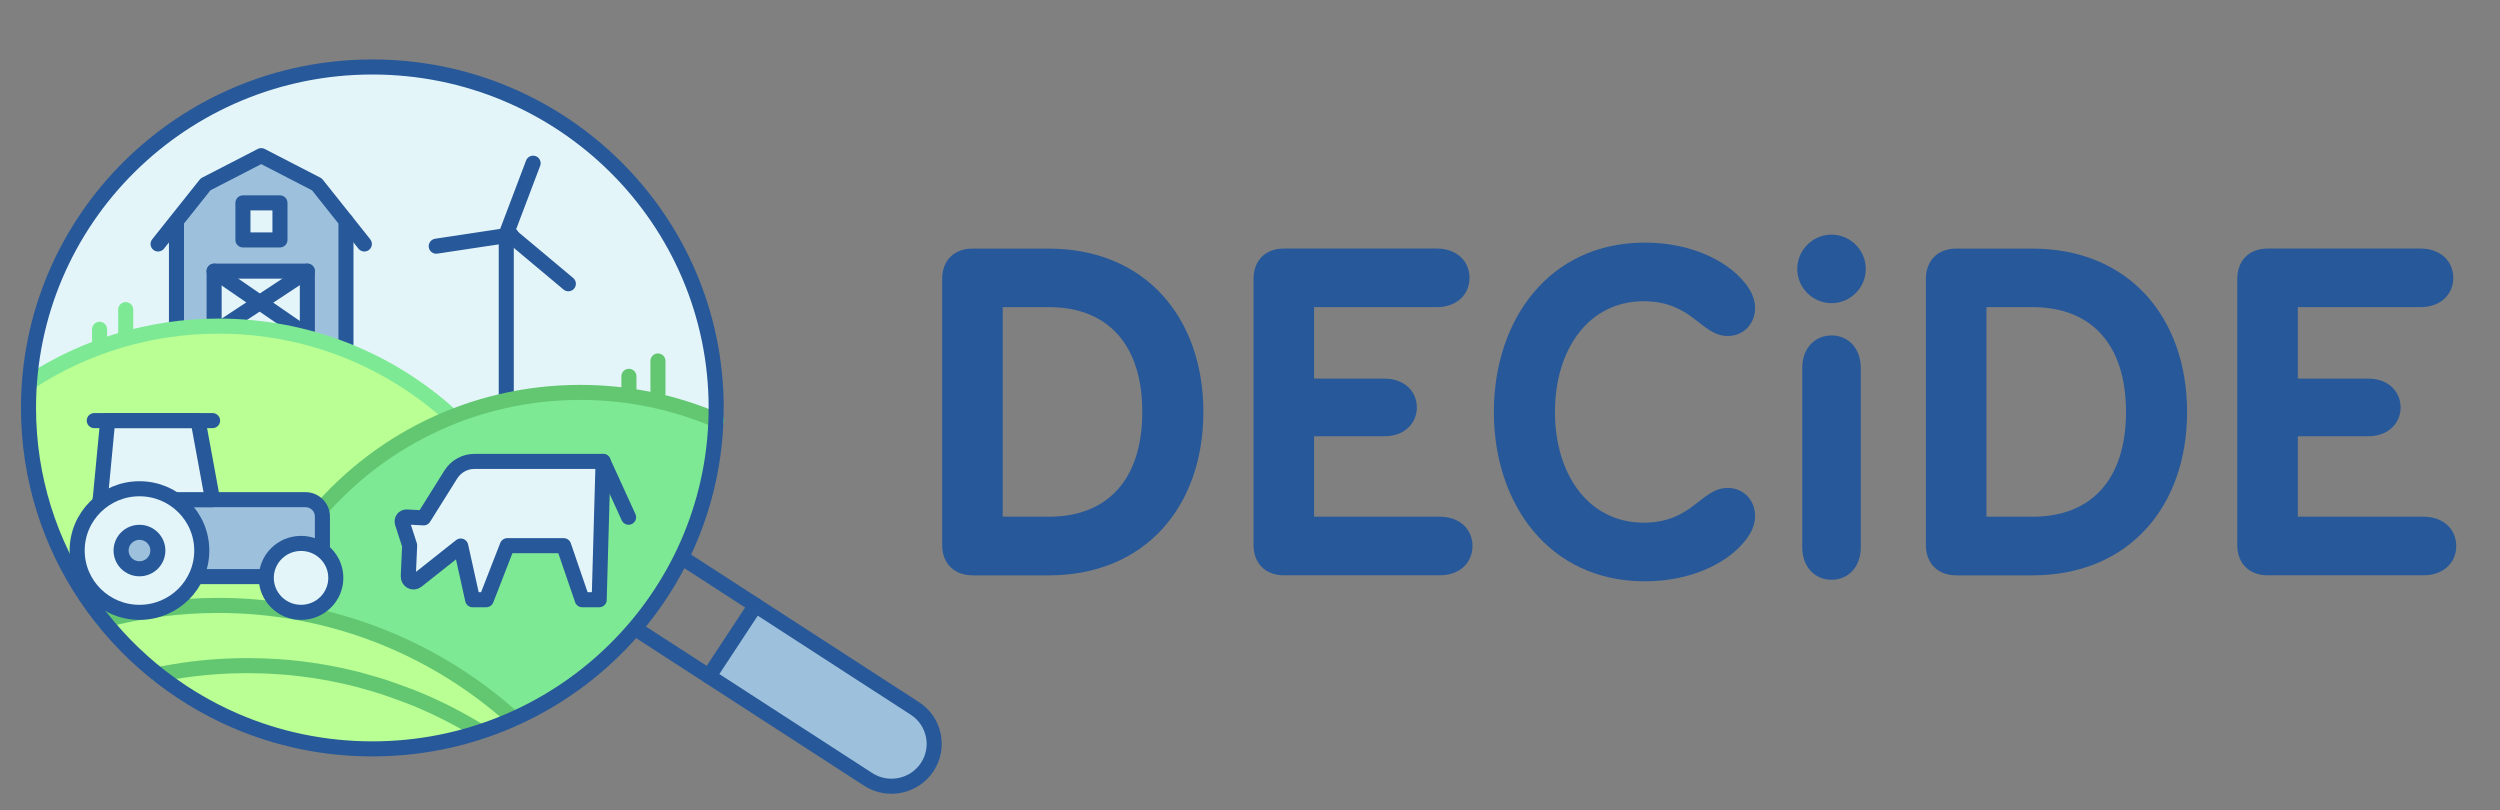 <?xml version="1.0" encoding="UTF-8"?>
<svg xmlns="http://www.w3.org/2000/svg" viewBox="0 0 829.76 268.94">
  <rect x="0" y="0" width="829.76" height="268.94" fill="#808080" stroke="none"/>
  <defs>
    <style>
      .cls-1 {
        fill: #275899;
      }

      .cls-1, .cls-2, .cls-3, .cls-4 {
        stroke-width: 0px;
      }

      .cls-5, .cls-6, .cls-7, .cls-8, .cls-9, .cls-10, .cls-11, .cls-12 {
        stroke-linecap: round;
        stroke-linejoin: round;
        stroke-width: 5px;
      }

      .cls-5, .cls-6, .cls-7, .cls-9 {
        stroke: #275899;
      }

      .cls-5, .cls-8, .cls-10 {
        fill: none;
      }

      .cls-6 {
        fill: #9dc0dc;
      }

      .cls-7, .cls-11, .cls-12 {
        fill: #fff;
      }

      .cls-8, .cls-12 {
        stroke: #7ee994;
      }

      .cls-9, .cls-2 {
        fill: #e4f5fa;
      }

      .cls-10, .cls-11 {
        stroke: #63c771;
      }

      .cls-3 {
        fill: #7ee994;
      }

      .cls-4 {
        fill: #b9ff94;
      }
    </style>
  </defs>
  <g id="herbes">
    <g>
      <path class="cls-2" d="m237.69,135.4c0,1.79-.04,3.57-.12,5.33-2.81,60.02-52.77,107.83-113.99,107.83-16.1,0-31.42-3.31-45.31-9.27-40.48-17.39-68.81-57.36-68.81-103.89,0-62.5,51.09-113.17,114.12-113.17s114.12,50.67,114.12,113.17Z"/>
      <path class="cls-4" d="m37.08,207.17s33.86-11.48,74.87,0c41.01,11.48,59.86,32.74,59.86,32.74,0,0-32.53,18.88-76.59,5.9-42.65-12.57-58.15-38.63-58.15-38.63Z"/>
      <path class="cls-3" d="m195.18,130.97c-27.04,0-53.76,6.89-73.83,24.01-2.41,2.52-3.13,2.64-5.78,4.9-.25.21-2.44,2.37-2.7,2.53-2.19,2.29-3.86,3.63-5.87,6.12-.5.62-.64,6.57-1.37,6.57-.55,0-1.11-.18-1.57-.55-.44-.35-.72-.83-.85-1.35-5.6,6.27-10.64,13-14.84,20.28.58.97.81,2.08.66,3.35l.46,2.73c.35.04.72.11,1.1.24,21.63,7.04,43.95,12.09,63.48,24.65,5.34,3.43,7.91,5.2,14.69,10.87.52.43.47,1.22.63,1.83,38.3-16.04,65.72-52.66,67.92-96.32-13.47-5.52-27.41-9.85-42.13-9.85Z"/>
      <path class="cls-4" d="m10.3,126.56s36.84-23.03,71.77-17.93c34.93,5.1,54.23,17.23,67.55,29.3,0,0-57.76,19.78-49.71,65.31,0,0-23.58-6.66-65.6,2.69,0,0-26.42-25.78-24.02-79.37Z"/>
      <path class="cls-10" d="m52.47,223.92c7.42-1.52,15.05-2.49,22.84-2.84,2.26-.1,4.53-.16,6.82-.16,3.55,0,7.07.13,10.55.37,9.15.65,18.06,2.14,26.66,4.38,2.67.7,7.93,2.31,7.93,2.31,0,0,7.19,2.48,10.68,3.91,7.49,3.08,14.66,6.76,21.46,10.98"/>
      <path class="cls-10" d="m34.32,205.93c12.15-3.25,24.92-4.99,38.11-4.99,37.78,0,72.2,14.26,98.11,37.63"/>
      <polyline class="cls-6" points="114.83 113.91 114.83 73.31 105.18 61.19 86.7 51.66 68.22 61.19 52.47 80.98 58.57 73.31 58.57 108.63"/>
      <polygon class="cls-5" points="114.83 73.31 114.83 73.31 120.93 80.98 114.83 73.31"/>
      <rect class="cls-9" x="80.63" y="67.34" width="12.29" height="12.29"/>
      <polyline class="cls-9" points="102.01 110.92 102.01 90 71.07 90 71.07 107.89"/>
      <line class="cls-5" x1="71.07" y1="90" x2="100.92" y2="110.53"/>
      <line class="cls-5" x1="102.01" y1="90" x2="74.86" y2="107.89"/>
      <path class="cls-8" d="m10.3,126.56c17.91-11.59,39.3-18.32,62.28-18.32,29.7,0,56.75,11.25,77.05,29.69"/>
      <line class="cls-7" x1="168.03" y1="132.04" x2="168.03" y2="77.69"/>
      <line class="cls-5" x1="176.94" y1="54.17" x2="168.03" y2="77.69"/>
      <line class="cls-5" x1="188.64" y1="94.18" x2="169.35" y2="78.03"/>
      <line class="cls-5" x1="169.66" y1="77.95" x2="144.79" y2="81.71"/>
      <path class="cls-10" d="m103.37,172.82c20.91-25.96,53.1-42.58,89.21-42.58,16.08,0,31.39,3.3,45.27,9.25"/>
      <g id="manche">
        <path class="cls-6" d="m250.78,200.9l52.86,34.22c6.56,4.24,8.4,12.96,4.12,19.46h0c-4.28,6.5-13.07,8.33-19.62,4.09l-52.86-34.22,15.5-23.55Z"/>
        <line class="cls-5" x1="228.01" y1="186.16" x2="250.78" y2="200.9"/>
        <line class="cls-5" x1="212.17" y1="209.49" x2="235.28" y2="224.45"/>
      </g>
      <path id="cercle" class="cls-5" d="m237.69,135.4c0,1.79-.04,3.57-.12,5.33-2.81,60.02-52.77,107.83-113.99,107.83-16.1,0-31.42-3.31-45.31-9.27-40.48-17.39-68.81-57.36-68.81-103.89,0-62.5,51.09-113.17,114.12-113.17s114.12,50.67,114.12,113.17Z"/>
      <path class="cls-6" d="m107.01,171.43v19.95h-59.54c-8.92,0-15.93-7.63-15.09-16.44l.87-9.1h68.11c3.12,0,5.65,2.51,5.65,5.59Z"/>
      <polygon class="cls-9" points="70.55 165.84 33.25 165.84 35.75 139.6 65.73 139.6 70.55 165.84"/>
      <ellipse class="cls-9" cx="46.29" cy="182.73" rx="20.68" ry="20.51"/>
      <ellipse class="cls-6" cx="46.29" cy="182.73" rx="6.1" ry="6.05"/>
      <ellipse class="cls-9" cx="99.92" cy="191.8" rx="11.54" ry="11.44"/>
      <line class="cls-5" x1="31.29" y1="139.6" x2="70.55" y2="139.6"/>
      <path class="cls-9" d="m198.87,199.05l1.3-45.9h-42.78c-3.14,0-6.07,1.65-7.78,4.37l-8.99,14.36-5.65-.29c-1.01-.05-1.75.96-1.43,1.95l2.42,7.48-.45,10.25c-.07,1.53,1.63,2.45,2.81,1.52l14.6-11.56,3.95,17.82h4.51l6.99-17.94h18.72l6.15,17.94h5.64Z"/>
      <line class="cls-5" x1="200.17" y1="153.15" x2="208.63" y2="171.67"/>
      <line class="cls-12" x1="41.72" y1="111.63" x2="41.72" y2="102.76"/>
      <line class="cls-12" x1="33.05" y1="113.21" x2="33.05" y2="109.29"/>
      <line class="cls-11" x1="208.74" y1="129.37" x2="208.74" y2="124.9"/>
      <line class="cls-10" x1="218.38" y1="130.44" x2="218.38" y2="119.8"/>
    </g>
  </g>
  <g id="Texte">
    <g>
      <path class="cls-1" d="m322.76,190.95c-6.1,0-10.05-3.96-10.05-10.05v-88.34c0-6.1,3.96-10.05,10.05-10.05h25.22c32.31,0,51.42,23.08,51.42,54.23s-19.12,54.23-51.42,54.23h-25.22Zm25.38-19.45c19.61,0,30.99-12.53,30.99-34.78s-11.37-34.78-30.99-34.78h-15.33v69.55h15.33Z"/>
      <path class="cls-1" d="m477.85,171.5c6.76,0,10.88,4.29,10.88,9.72s-4.12,9.72-10.88,9.72h-51.75c-6.1,0-10.05-3.96-10.05-10.05v-88.34c0-6.1,3.96-10.05,10.05-10.05h50.76c6.76,0,10.88,4.29,10.88,9.72s-4.12,9.72-10.88,9.72h-40.71v23.73h23.4c6.59,0,10.71,4.29,10.71,9.56s-4.12,9.56-10.71,9.56h-23.4v26.7h41.7Z"/>
      <path class="cls-1" d="m495.82,136.72c0-30.49,18.3-56.2,50.11-56.2,15,0,26.7,5.77,32.63,12.69,2.47,2.8,3.96,5.77,3.96,9.07,0,4.94-3.63,9.23-9.07,9.23-4.61,0-7.42-2.97-11.87-6.26-2.97-2.14-7.75-5.27-15.99-5.27-18.46,0-29.5,16.15-29.5,36.75s11.04,36.75,29.5,36.75c8.24,0,13.02-3.13,15.99-5.27,4.45-3.3,7.25-6.26,11.87-6.26,5.44,0,9.07,4.29,9.07,9.23,0,3.3-1.48,6.26-3.96,9.07-5.93,6.92-17.64,12.69-32.63,12.69-31.81,0-50.11-25.71-50.11-56.2Z"/>
      <path class="cls-1" d="m596.52,89.25c0-6.26,5.11-11.37,11.37-11.37s11.37,5.11,11.37,11.37-5.11,11.37-11.37,11.37-11.37-5.11-11.37-11.37Zm1.65,92.3v-59.34c0-6.76,4.29-10.88,9.72-10.88s9.72,4.12,9.72,10.88v59.34c0,6.76-4.29,10.88-9.72,10.88s-9.72-4.12-9.72-10.88Z"/>
      <path class="cls-1" d="m649.26,190.95c-6.1,0-10.05-3.96-10.05-10.05v-88.34c0-6.1,3.96-10.05,10.05-10.05h25.22c32.31,0,51.42,23.08,51.42,54.23s-19.12,54.23-51.42,54.23h-25.22Zm25.38-19.45c19.61,0,30.99-12.53,30.99-34.78s-11.37-34.78-30.99-34.78h-15.33v69.55h15.33Z"/>
      <path class="cls-1" d="m804.36,171.5c6.76,0,10.88,4.29,10.88,9.72s-4.12,9.72-10.88,9.72h-51.75c-6.1,0-10.05-3.96-10.05-10.05v-88.34c0-6.1,3.96-10.05,10.05-10.05h50.76c6.76,0,10.88,4.29,10.88,9.72s-4.12,9.72-10.88,9.72h-40.71v23.73h23.4c6.59,0,10.71,4.29,10.71,9.56s-4.12,9.56-10.71,9.56h-23.4v26.7h41.7Z"/>
    </g>
  </g>
</svg>